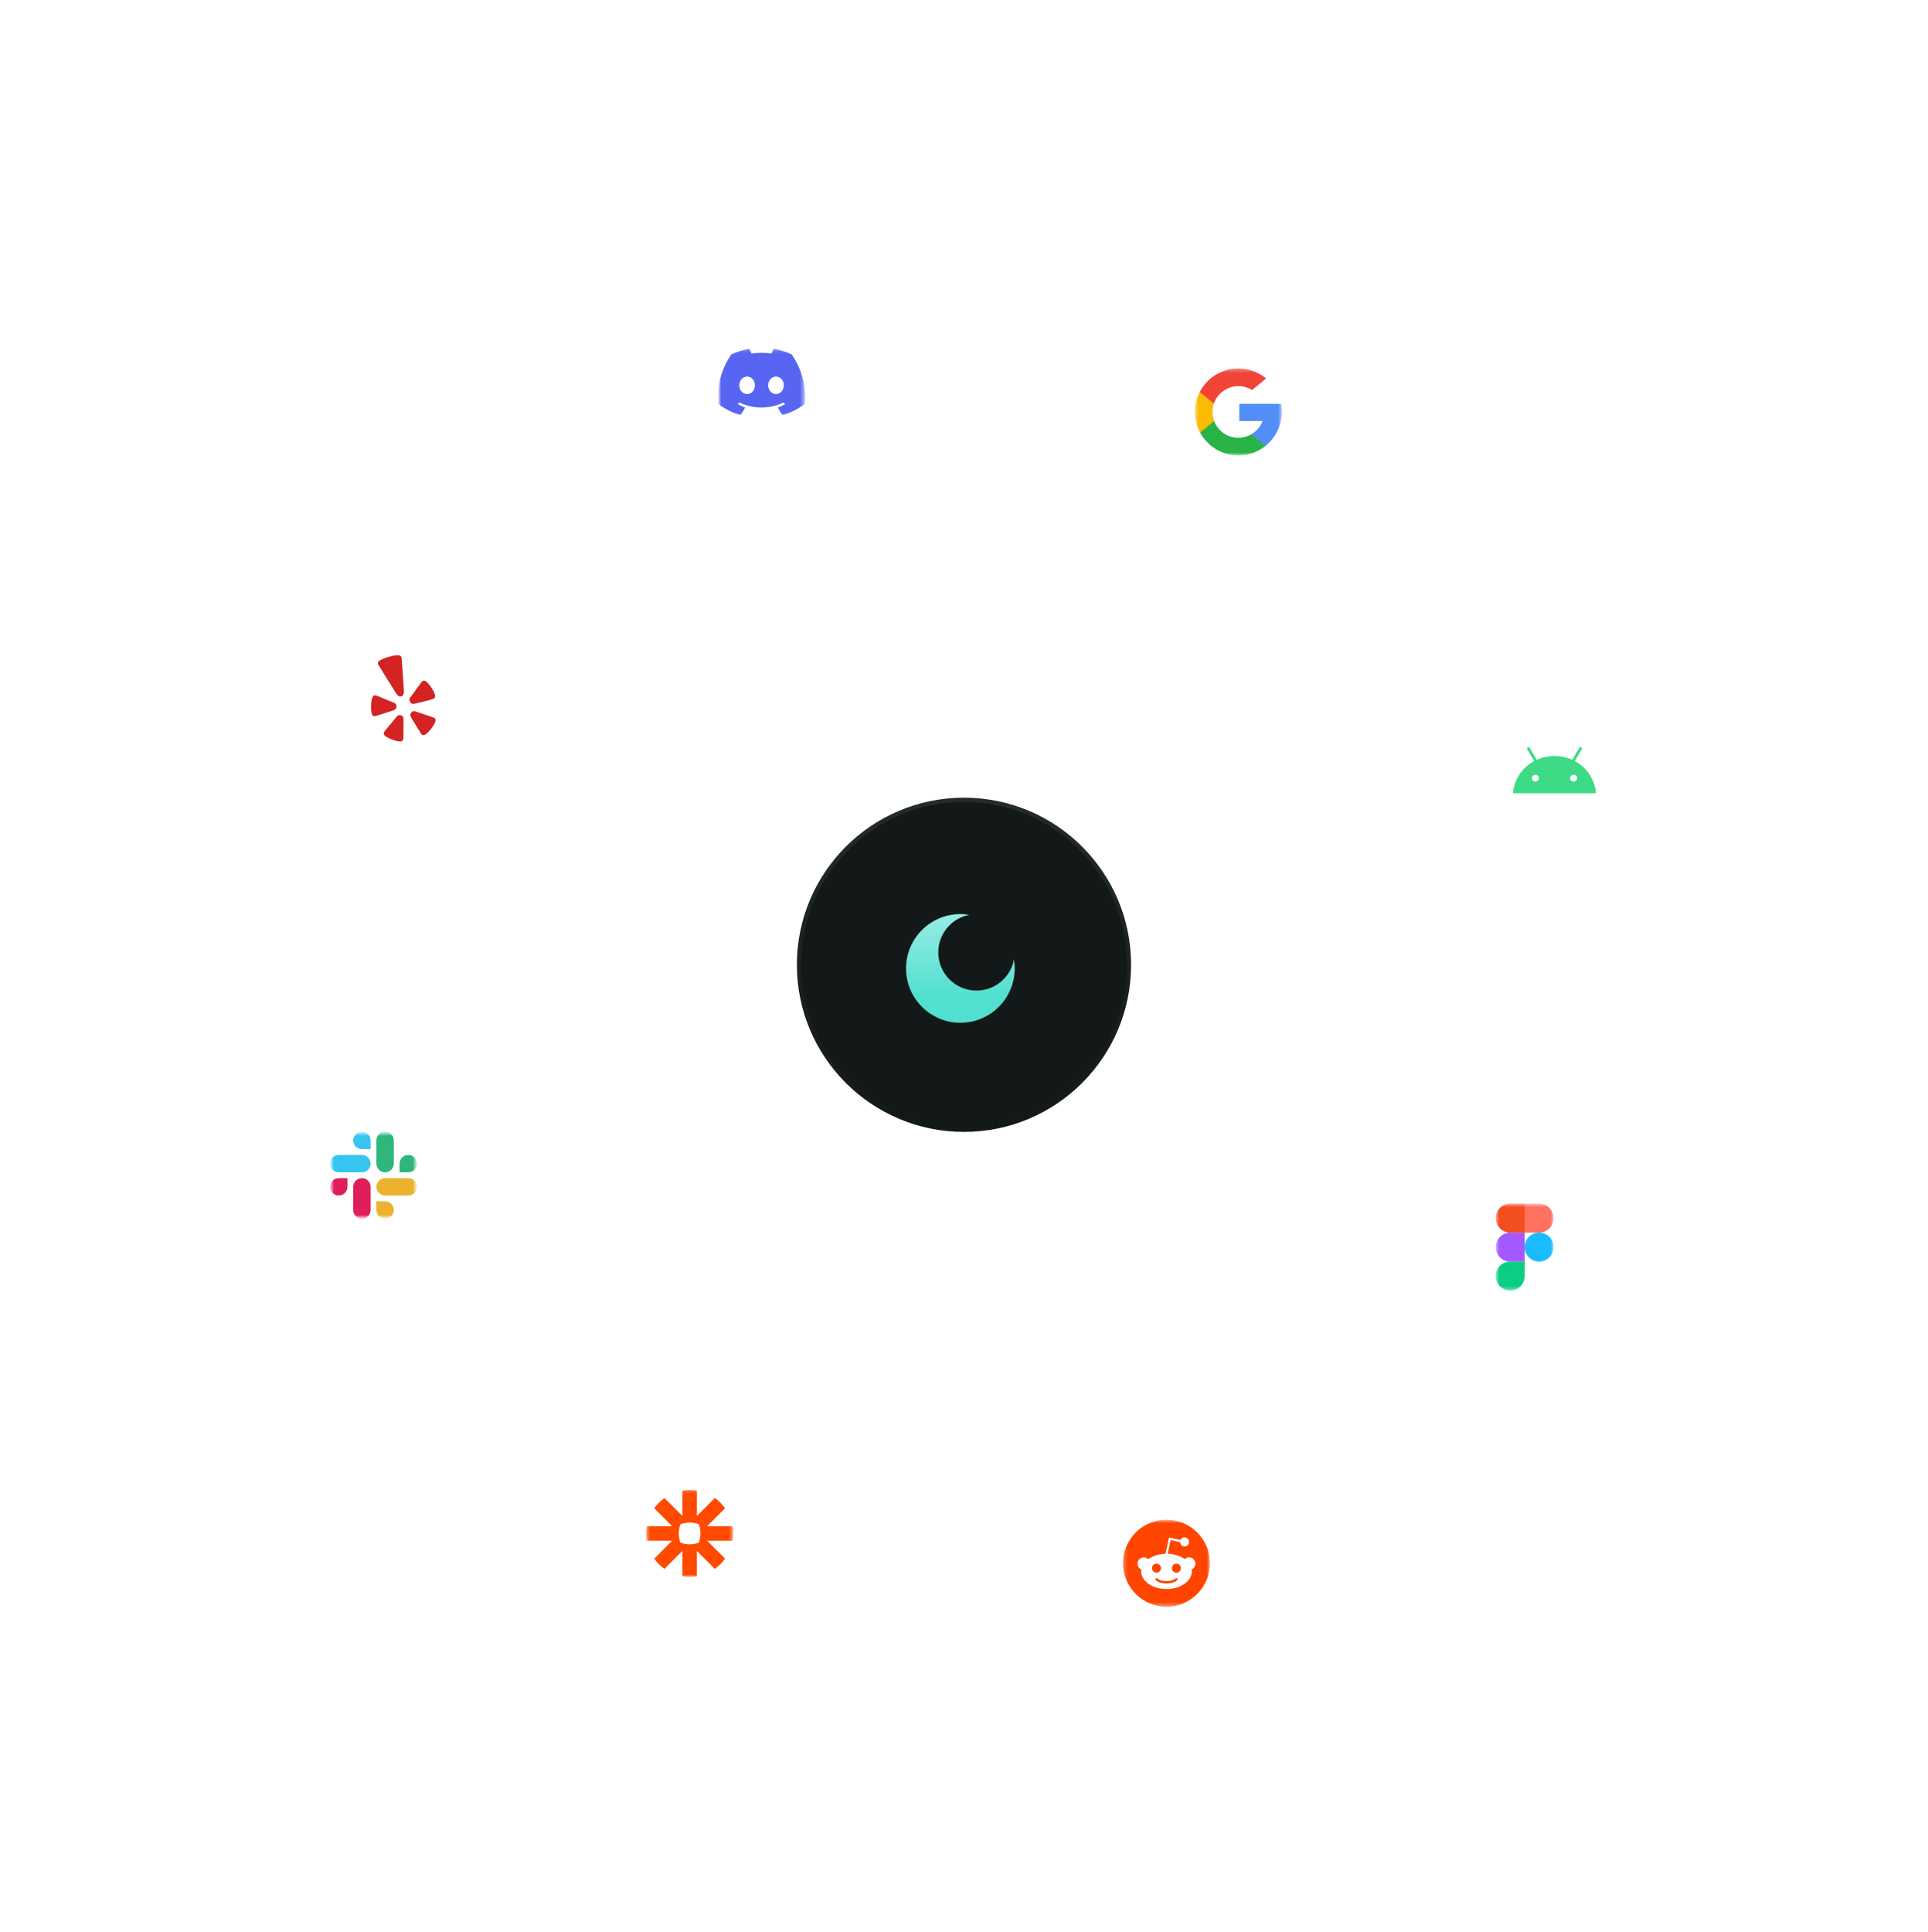 <svg width="488" height="489" viewBox="0 0 488 489" fill="none" xmlns="http://www.w3.org/2000/svg">
<g filter="url(#filter0_i_20001_1911)">
<g clip-path="url(#clip0_20001_1911)">
<path d="M0 244.19C0 109.433 109.243 0.19 244 0.19H405.697C451.152 0.19 488 37.038 488 82.493V244.19C488 378.947 378.757 488.19 244 488.19C109.243 488.19 0 378.947 0 244.19Z" fill="white" fill-opacity="0.01"/>
<g filter="url(#filter1_i_20001_1911)">
<rect x="87.4" y="131.94" width="63.994" height="64.003" rx="31.997" transform="rotate(26.071 87.4 131.94)" fill="white" fill-opacity="0.01"/>
<rect x="87.629" y="132.609" width="62.994" height="63.003" rx="31.497" transform="rotate(26.071 87.629 132.609)" stroke="white" stroke-opacity="0.08"/>
<g clip-path="url(#clip1_20001_1911)">
<g clip-path="url(#clip2_20001_1911)">
<path d="M101.644 164.427C101.572 164.16 101.353 163.966 101.062 163.869C100.141 163.626 96.55 164.645 95.895 165.347C95.677 165.566 95.604 165.859 95.677 166.1C95.774 166.318 100.213 173.402 100.213 173.402C100.868 174.469 101.402 174.324 101.572 174.251C101.742 174.203 102.275 174.033 102.227 172.773C102.129 171.293 101.693 164.742 101.644 164.427ZM99.728 177.721C100.092 177.624 100.334 177.284 100.359 176.872C100.383 176.435 100.164 176.047 99.801 175.901L98.783 175.489C95.315 174.034 95.169 173.985 94.999 173.985C94.732 173.961 94.487 174.106 94.32 174.373C93.979 174.931 93.835 176.726 93.956 177.915C94.004 178.303 94.077 178.643 94.174 178.837C94.32 179.104 94.538 179.274 94.805 179.274C94.976 179.274 95.072 179.249 98.298 178.206L99.728 177.721ZM101.547 179.055C101.159 178.885 100.723 178.982 100.48 179.298L99.777 180.147C97.351 183.058 97.253 183.179 97.181 183.349C97.141 183.449 97.124 183.557 97.132 183.665C97.139 183.83 97.209 183.986 97.326 184.101C97.885 184.78 100.577 185.799 101.451 185.654C101.587 185.636 101.716 185.582 101.823 185.496C101.93 185.41 102.011 185.296 102.057 185.166C102.106 184.996 102.129 184.875 102.129 181.455V179.904C102.178 179.54 101.936 179.201 101.547 179.055ZM109.99 179.738C109.844 179.64 109.747 179.592 106.521 178.524C106.521 178.524 105.114 178.039 105.09 178.039C104.749 177.894 104.362 178.015 104.095 178.355C103.828 178.695 103.78 179.131 103.998 179.47L104.556 180.417C106.473 183.57 106.618 183.789 106.74 183.91C106.958 184.08 107.225 184.104 107.516 183.983C108.341 183.641 110.112 181.363 110.233 180.465C110.281 180.171 110.208 179.904 109.99 179.735V179.738ZM104.798 176.147C105.31 176.05 109.48 175.055 109.82 174.813C110.038 174.667 110.161 174.4 110.135 174.085V174.061C110.038 173.139 108.461 170.763 107.685 170.373C107.418 170.252 107.127 170.252 106.909 170.398C106.763 170.495 106.666 170.64 104.701 173.357L103.803 174.591C103.561 174.882 103.561 175.295 103.803 175.659C104.046 176.047 104.289 176.24 104.798 176.144V176.147Z" fill="#D32323"/>
</g>
</g>
</g>
<g filter="url(#filter2_i_20001_1911)">
<rect x="371.24" y="270.82" width="64.003" height="63.999" rx="31.999" transform="rotate(26.071 371.24 270.82)" fill="white" fill-opacity="0.01"/>
<rect x="371.469" y="271.489" width="63.003" height="62.999" rx="31.499" transform="rotate(26.071 371.469 271.489)" stroke="white" stroke-opacity="0.08"/>
<g clip-path="url(#clip3_20001_1911)">
<g clip-path="url(#clip4_20001_1911)">
<mask id="mask0_20001_1911" style="mask-type:luminance" maskUnits="userSpaceOnUse" x="378" y="302" width="16" height="23">
<path d="M393.231 302.63H378.586V324.63H393.231V302.63Z" fill="white"/>
</mask>
<g mask="url(#mask0_20001_1911)">
<path d="M382.248 324.63C384.269 324.63 385.909 322.987 385.909 320.963V317.297H382.248C380.228 317.297 378.588 318.939 378.588 320.963C378.588 322.987 380.228 324.63 382.248 324.63Z" fill="#0ACF83"/>
<path d="M378.588 313.63C378.588 311.606 380.228 309.963 382.248 309.963H385.909V317.297H382.248C380.228 317.297 378.588 315.654 378.588 313.63Z" fill="#A259FF"/>
<path d="M378.588 306.297C378.588 304.273 380.228 302.63 382.248 302.63H385.909V309.963H382.248C380.228 309.963 378.588 308.321 378.588 306.297Z" fill="#F24E1E"/>
<path d="M385.909 302.63H389.569C391.589 302.63 393.229 304.273 393.229 306.297C393.229 308.321 391.589 309.963 389.569 309.963H385.909V302.63Z" fill="#FF7262"/>
<path d="M393.229 313.63C393.229 315.654 391.589 317.297 389.569 317.297C387.548 317.297 385.909 315.654 385.909 313.63C385.909 311.606 387.548 309.963 389.569 309.963C391.589 309.963 393.229 311.606 393.229 313.63Z" fill="#1ABCFE"/>
</g>
</g>
</g>
</g>
<g filter="url(#filter3_i_20001_1911)">
<rect x="298.76" y="59.46" width="63.999" height="63.994" rx="31.997" transform="rotate(26.071 298.76 59.46)" fill="white" fill-opacity="0.01"/>
<rect x="298.989" y="60.129" width="62.999" height="62.994" rx="31.497" transform="rotate(26.071 298.989 60.129)" stroke="white" stroke-opacity="0.08"/>
<g clip-path="url(#clip5_20001_1911)">
<g clip-path="url(#clip6_20001_1911)">
<mask id="mask1_20001_1911" style="mask-type:luminance" maskUnits="userSpaceOnUse" x="302" y="91" width="23" height="23">
<path d="M324.44 91.26H302.44V113.26H324.44V91.26Z" fill="white"/>
</mask>
<g mask="url(#mask1_20001_1911)">
<path d="M307.316 104.555L306.55 107.414L303.751 107.473C302.914 105.921 302.44 104.146 302.44 102.26C302.44 100.436 302.884 98.716 303.67 97.201L306.162 97.658L307.254 100.135C307.025 100.801 306.901 101.516 306.901 102.26C306.901 103.067 307.047 103.841 307.316 104.555Z" fill="#FBBB00"/>
<path d="M324.248 100.205C324.374 100.871 324.44 101.558 324.44 102.26C324.44 103.048 324.357 103.816 324.199 104.557C323.664 107.078 322.265 109.28 320.326 110.838L317.187 110.677L316.743 107.904C318.029 107.15 319.034 105.97 319.564 104.557H313.682V100.205H319.649H324.248Z" fill="#518EF8"/>
<path d="M320.326 110.838C318.441 112.353 316.047 113.26 313.44 113.26C309.251 113.26 305.609 110.919 303.751 107.473L307.316 104.555C308.245 107.034 310.636 108.799 313.44 108.799C314.645 108.799 315.774 108.473 316.743 107.905L320.326 110.838Z" fill="#28B446"/>
<path d="M320.461 93.792L316.898 96.71C315.895 96.083 314.71 95.721 313.44 95.721C310.573 95.721 308.136 97.567 307.254 100.135L303.671 97.201C305.501 93.671 309.189 91.26 313.44 91.26C316.109 91.26 318.556 92.211 320.461 93.792Z" fill="#F14336"/>
</g>
</g>
</g>
</g>
<g filter="url(#filter4_i_20001_1911)">
<rect x="159.88" y="343.3" width="64.003" height="64.003" rx="32.002" transform="rotate(26.071 159.88 343.3)" fill="white" fill-opacity="0.01"/>
<rect x="160.11" y="343.969" width="63.003" height="63.003" rx="31.502" transform="rotate(26.071 160.11 343.969)" stroke="white" stroke-opacity="0.08"/>
<g clip-path="url(#clip7_20001_1911)">
<g clip-path="url(#clip8_20001_1911)">
<mask id="mask2_20001_1911" style="mask-type:luminance" maskUnits="userSpaceOnUse" x="163" y="375" width="23" height="23">
<path d="M185.56 375.11H163.56V397.11H185.56V375.11Z" fill="white"/>
</mask>
<g mask="url(#mask2_20001_1911)">
<path d="M177.31 386.115C177.31 386.908 177.167 387.695 176.888 388.437C176.145 388.717 175.358 388.86 174.565 388.86H174.555C173.738 388.859 172.955 388.71 172.233 388.438C171.953 387.695 171.81 386.908 171.81 386.115V386.105C171.81 385.312 171.953 384.525 172.232 383.783C172.975 383.503 173.762 383.36 174.555 383.36H174.565C175.358 383.36 176.145 383.503 176.888 383.783C177.167 384.525 177.31 385.312 177.31 386.105L177.31 386.115ZM185.407 384.277H178.986L183.526 379.736C183.17 379.236 182.773 378.766 182.338 378.331C181.903 377.897 181.434 377.5 180.933 377.144L176.393 381.684V375.263C175.789 375.162 175.178 375.11 174.566 375.11H174.554C173.931 375.11 173.321 375.163 172.727 375.263V381.684L168.186 377.144C167.686 377.5 167.216 377.897 166.782 378.332L166.78 378.334C166.346 378.767 165.949 379.237 165.593 379.736L170.134 384.277H163.713C163.713 384.277 163.56 385.483 163.56 386.106V386.114C163.56 386.737 163.613 387.348 163.713 387.943H170.134L165.593 392.484C166.308 393.486 167.184 394.362 168.186 395.077L172.727 390.536V396.957C173.33 397.058 173.94 397.109 174.552 397.11H174.568C175.179 397.109 175.79 397.058 176.393 396.957V390.536L180.934 395.077C181.434 394.72 181.904 394.323 182.338 393.889L182.339 393.888C182.773 393.454 183.17 392.984 183.526 392.484L178.986 387.943H185.407C185.507 387.35 185.559 386.74 185.56 386.118V386.102C185.559 385.48 185.507 384.871 185.407 384.277Z" fill="#FF4A00"/>
</g>
</g>
</g>
</g>
<g filter="url(#filter5_i_20001_1911)">
<rect x="79.86" y="252.63" width="64.003" height="63.999" rx="31.999" transform="rotate(26.071 79.86 252.63)" fill="white" fill-opacity="0.01"/>
<rect x="80.09" y="253.299" width="63.003" height="62.999" rx="31.499" transform="rotate(26.071 80.09 253.299)" stroke="white" stroke-opacity="0.08"/>
<g clip-path="url(#clip9_20001_1911)">
<g clip-path="url(#clip10_20001_1911)">
<mask id="mask3_20001_1911" style="mask-type:luminance" maskUnits="userSpaceOnUse" x="83" y="284" width="23" height="23">
<path d="M105.54 284.44H83.54V306.44H105.54V284.44Z" fill="white"/>
</mask>
<g mask="url(#mask3_20001_1911)">
<mask id="mask4_20001_1911" style="mask-type:luminance" maskUnits="userSpaceOnUse" x="83" y="284" width="23" height="23">
<path d="M105.54 284.44H83.54V306.44H105.54V284.44Z" fill="white"/>
</mask>
<g mask="url(#mask4_20001_1911)">
<path fill-rule="evenodd" clip-rule="evenodd" d="M91.606 284.44C90.39 284.441 89.405 285.426 89.406 286.64C89.405 287.853 90.391 288.838 91.607 288.839H93.807V286.64C93.808 285.427 92.823 284.442 91.606 284.44ZM91.606 290.307H85.74C84.524 290.308 83.539 291.293 83.54 292.506C83.538 293.72 84.523 294.705 85.739 294.707H91.606C92.822 294.706 93.807 293.721 93.806 292.507C93.807 291.293 92.822 290.308 91.606 290.307Z" fill="#36C5F0"/>
<path fill-rule="evenodd" clip-rule="evenodd" d="M105.54 292.506C105.541 291.293 104.556 290.308 103.34 290.307C102.124 290.308 101.138 291.293 101.139 292.506V294.707H103.34C104.556 294.706 105.541 293.721 105.54 292.506ZM99.673 292.506V286.64C99.674 285.427 98.69 284.442 97.474 284.44C96.258 284.441 95.272 285.426 95.273 286.64V292.506C95.272 293.72 96.257 294.705 97.473 294.707C98.689 294.706 99.674 293.721 99.673 292.506Z" fill="#2EB67D"/>
<path fill-rule="evenodd" clip-rule="evenodd" d="M97.472 306.44C98.689 306.439 99.674 305.454 99.673 304.24C99.674 303.027 98.689 302.042 97.472 302.041H95.272V304.24C95.271 305.453 96.256 306.438 97.472 306.44ZM97.472 300.572H103.339C104.555 300.572 105.54 299.587 105.54 298.373C105.541 297.159 104.556 296.174 103.34 296.172H97.473C96.257 296.173 95.272 297.158 95.273 298.372C95.272 299.587 96.256 300.572 97.472 300.572Z" fill="#ECB22E"/>
<path fill-rule="evenodd" clip-rule="evenodd" d="M83.54 298.373C83.539 299.587 84.524 300.571 85.74 300.572C86.957 300.571 87.942 299.587 87.941 298.373V296.173H85.74C84.524 296.174 83.539 297.159 83.54 298.373ZM89.407 298.373V304.24C89.405 305.453 90.39 306.438 91.606 306.44C92.822 306.439 93.808 305.454 93.807 304.24V298.375C93.808 297.161 92.823 296.176 91.607 296.174C90.39 296.174 89.406 297.159 89.407 298.373Z" fill="#E01E5A"/>
</g>
</g>
</g>
</g>
</g>
<g filter="url(#filter6_i_20001_1911)">
<rect x="378.78" y="150.13" width="63.99" height="63.994" rx="31.995" transform="rotate(26.071 378.78 150.13)" fill="white" fill-opacity="0.01"/>
<rect x="379.009" y="150.799" width="62.99" height="62.994" rx="31.495" transform="rotate(26.071 379.009 150.799)" stroke="white" stroke-opacity="0.08"/>
<g clip-path="url(#clip11_20001_1911)">
<g clip-path="url(#clip12_20001_1911)">
<path d="M398.293 195.813C397.81 195.813 397.418 195.426 397.418 194.95C397.418 194.475 397.81 194.088 398.293 194.088C398.775 194.088 399.167 194.475 399.167 194.95C399.167 195.426 398.775 195.813 398.293 195.813ZM388.627 195.813C388.145 195.813 387.753 195.426 387.753 194.95C387.753 194.475 388.145 194.088 388.627 194.088C389.109 194.088 389.502 194.475 389.502 194.95C389.502 195.426 389.11 195.813 388.627 195.813ZM398.606 190.619L400.354 187.634C400.402 187.552 400.415 187.454 400.39 187.362C400.365 187.271 400.304 187.192 400.221 187.145C400.137 187.097 400.038 187.084 399.945 187.109C399.852 187.134 399.772 187.194 399.724 187.276L397.955 190.298C396.601 189.689 395.082 189.35 393.46 189.35C391.838 189.35 390.319 189.689 388.965 190.298L387.196 187.276C387.147 187.194 387.068 187.134 386.975 187.109C386.882 187.084 386.783 187.097 386.699 187.145C386.616 187.192 386.555 187.27 386.53 187.362C386.505 187.454 386.518 187.552 386.566 187.634L388.314 190.619C385.313 192.228 383.26 195.224 382.96 198.763H403.96C403.659 195.224 401.607 192.228 398.606 190.619Z" fill="#3DDB85"/>
</g>
</g>
</g>
<g filter="url(#filter7_i_20001_1911)">
<rect x="178.07" y="51.92" width="63.994" height="64.003" rx="31.997" transform="rotate(26.071 178.07 51.92)" fill="white" fill-opacity="0.01"/>
<rect x="178.299" y="52.589" width="62.994" height="63.003" rx="31.497" transform="rotate(26.071 178.299 52.589)" stroke="white" stroke-opacity="0.08"/>
<g clip-path="url(#clip13_20001_1911)">
<g clip-path="url(#clip14_20001_1911)">
<mask id="mask5_20001_1911" style="mask-type:luminance" maskUnits="userSpaceOnUse" x="181" y="83" width="23" height="23">
<path d="M203.75 83.73H181.75V105.73H203.75V83.73Z" fill="white"/>
</mask>
<g mask="url(#mask5_20001_1911)">
<mask id="mask6_20001_1911" style="mask-type:luminance" maskUnits="userSpaceOnUse" x="181" y="86" width="23" height="18">
<path d="M203.75 86.174H181.75V103.217H203.75V86.174Z" fill="white"/>
</mask>
<g mask="url(#mask6_20001_1911)">
<path d="M200.374 87.692C198.972 87.049 197.468 86.575 195.896 86.303C195.867 86.298 195.839 86.311 195.824 86.337C195.63 86.681 195.416 87.13 195.266 87.483C193.575 87.229 191.893 87.229 190.237 87.483C190.087 87.122 189.865 86.681 189.67 86.337C189.656 86.312 189.627 86.299 189.598 86.303C188.027 86.574 186.524 87.048 185.121 87.692C185.108 87.697 185.098 87.706 185.091 87.717C182.239 91.978 181.458 96.135 181.841 100.239C181.843 100.26 181.854 100.279 181.87 100.291C183.751 101.673 185.574 102.512 187.363 103.068C187.392 103.077 187.422 103.066 187.44 103.043C187.863 102.465 188.241 101.855 188.564 101.215C188.583 101.177 188.565 101.132 188.526 101.118C187.928 100.891 187.358 100.614 186.81 100.3C186.766 100.274 186.763 100.212 186.803 100.183C186.918 100.096 187.033 100.006 187.144 99.915C187.164 99.899 187.191 99.895 187.215 99.906C190.815 101.55 194.713 101.55 198.271 99.906C198.294 99.894 198.322 99.898 198.343 99.915C198.453 100.005 198.568 100.096 198.685 100.183C198.725 100.212 198.722 100.274 198.679 100.3C198.131 100.62 197.561 100.891 196.962 101.117C196.923 101.132 196.905 101.177 196.924 101.215C197.255 101.854 197.632 102.464 198.047 103.042C198.065 103.066 198.096 103.077 198.124 103.068C199.922 102.512 201.745 101.673 203.627 100.291C203.643 100.279 203.653 100.26 203.655 100.24C204.114 95.495 202.887 91.373 200.402 87.718C200.396 87.706 200.386 87.697 200.374 87.692ZM189.102 97.74C188.018 97.74 187.125 96.745 187.125 95.523C187.125 94.3 188 93.305 189.102 93.305C190.212 93.305 191.096 94.309 191.079 95.523C191.079 96.745 190.203 97.74 189.102 97.74ZM196.412 97.74C195.328 97.74 194.435 96.745 194.435 95.523C194.435 94.3 195.311 93.305 196.412 93.305C197.522 93.305 198.406 94.309 198.389 95.523C198.389 96.745 197.522 97.74 196.412 97.74Z" fill="#5865F2"/>
</g>
</g>
</g>
</g>
</g>
<g filter="url(#filter8_i_20001_1911)">
<rect x="280.57" y="350.84" width="63.999" height="63.99" rx="31.995" transform="rotate(26.071 280.57 350.84)" fill="white" fill-opacity="0.01"/>
<rect x="280.799" y="351.509" width="62.999" height="62.99" rx="31.495" transform="rotate(26.071 280.799 351.509)" stroke="white" stroke-opacity="0.08"/>
<g clip-path="url(#clip15_20001_1911)">
<g clip-path="url(#clip16_20001_1911)">
<mask id="mask7_20001_1911" style="mask-type:luminance" maskUnits="userSpaceOnUse" x="284" y="382" width="23" height="23">
<path d="M306.25 382.64H284.25V404.64H306.25V382.64Z" fill="white"/>
</mask>
<g mask="url(#mask7_20001_1911)">
<path d="M295.25 404.64C301.325 404.64 306.25 399.715 306.25 393.64C306.25 387.565 301.325 382.64 295.25 382.64C289.175 382.64 284.25 387.565 284.25 393.64C284.25 399.715 289.175 404.64 295.25 404.64Z" fill="#FF4500"/>
<path d="M302.568 393.745C302.568 392.853 301.847 392.145 300.968 392.145C300.535 392.145 300.142 392.315 299.853 392.591C298.752 391.804 297.243 391.293 295.565 391.227L296.299 387.791L298.686 388.303C298.712 388.906 299.21 389.391 299.827 389.391C300.456 389.391 300.968 388.88 300.968 388.25C300.968 387.621 300.456 387.109 299.827 387.109C299.381 387.109 298.988 387.372 298.804 387.752L296.142 387.188C296.063 387.175 295.985 387.188 295.932 387.227C295.867 387.267 295.827 387.332 295.814 387.411L295.001 391.24C293.296 391.293 291.762 391.804 290.647 392.604C290.359 392.329 289.965 392.158 289.533 392.158C288.641 392.158 287.933 392.879 287.933 393.758C287.933 394.414 288.326 394.964 288.877 395.214C288.851 395.371 288.838 395.528 288.838 395.699C288.838 398.164 291.709 400.171 295.25 400.171C298.791 400.171 301.663 398.177 301.663 395.699C301.663 395.542 301.65 395.371 301.624 395.214C302.174 394.964 302.568 394.4 302.568 393.745ZM291.578 394.886C291.578 394.256 292.09 393.745 292.719 393.745C293.349 393.745 293.86 394.256 293.86 394.886C293.86 395.515 293.349 396.027 292.719 396.027C292.09 396.04 291.578 395.515 291.578 394.886ZM297.965 397.915C297.178 398.702 295.683 398.755 295.25 398.755C294.804 398.755 293.309 398.689 292.535 397.915C292.418 397.797 292.418 397.613 292.535 397.495C292.654 397.378 292.837 397.378 292.955 397.495C293.454 397.994 294.503 398.164 295.25 398.164C295.998 398.164 297.06 397.994 297.545 397.495C297.663 397.378 297.847 397.378 297.965 397.495C298.07 397.613 298.07 397.797 297.965 397.915ZM297.755 396.04C297.125 396.04 296.614 395.528 296.614 394.899C296.614 394.269 297.125 393.758 297.755 393.758C298.385 393.758 298.896 394.269 298.896 394.899C298.896 395.515 298.385 396.04 297.755 396.04Z" fill="white"/>
</g>
</g>
</g>
</g>
<g clip-path="url(#clip17_20001_1911)">
<g clip-path="url(#clip18_20001_1911)">
<path d="M337.011 244.19C337.011 268.858 327.211 292.516 309.768 309.958C292.326 327.401 268.668 337.201 244 337.201C219.332 337.201 195.675 327.401 178.232 309.958C160.789 292.516 150.99 268.858 150.99 244.19H206.796C206.796 254.057 210.716 263.52 217.693 270.497C224.67 277.475 234.133 281.394 244 281.394C253.867 281.394 263.33 277.475 270.307 270.497C277.285 263.52 281.204 254.057 281.204 244.19H337.011Z" fill="url(#paint0_linear_20001_1911)" fill-opacity="0.08"/>
<path d="M337.505 244.19C337.505 192.548 295.641 150.685 244 150.685C192.358 150.685 150.495 192.548 150.495 244.19C150.495 295.832 192.358 337.695 244 337.695C295.641 337.695 337.505 295.832 337.505 244.19Z" stroke="white" stroke-opacity="0.08" stroke-width="0.989"/>
</g>
</g>
<g opacity="0.667">
<g clip-path="url(#clip19_20001_1911)">
<g clip-path="url(#clip20_20001_1911)">
<path d="M308.618 244.018C308.618 208.235 279.61 179.227 243.827 179.227C208.044 179.227 179.037 208.235 179.037 244.018C179.037 279.8 208.044 308.808 243.827 308.808C279.61 308.808 308.618 279.8 308.618 244.018Z" stroke="white" stroke-opacity="0.08" stroke-width="1.004"/>
</g>
</g>
</g>
<g clip-path="url(#clip21_20001_1911)">
<g clip-path="url(#clip22_20001_1911)">
<path d="M286.29 244.185C286.29 220.826 267.354 201.89 243.995 201.89C220.636 201.89 201.7 220.826 201.7 244.185C201.7 267.544 220.636 286.48 243.995 286.48C267.354 286.48 286.29 267.544 286.29 244.185Z" fill="#131818"/>
<path d="M285.761 244.185C285.761 221.118 267.062 202.419 243.995 202.419C220.928 202.419 202.229 221.118 202.229 244.185C202.229 267.252 220.928 285.951 243.995 285.951C267.062 285.951 285.761 267.252 285.761 244.185Z" stroke="url(#paint1_linear_20001_1911)" stroke-opacity="0.08" stroke-width="1.057"/>
</g>
</g>
<g clip-path="url(#clip23_20001_1911)">
<g clip-path="url(#clip24_20001_1911)">
<path d="M243.083 258.857C250.677 258.857 256.833 252.701 256.833 245.107C256.833 244.352 256.773 243.611 256.656 242.89C255.79 247.345 251.866 250.709 247.158 250.709C241.814 250.709 237.482 246.377 237.482 241.033C237.482 236.324 240.845 232.401 245.301 231.535C244.579 231.418 243.838 231.357 243.083 231.357C235.49 231.357 229.333 237.513 229.333 245.107C229.333 252.701 235.49 258.857 243.083 258.857Z" fill="#51E0CF"/>
<path d="M243.083 258.857C250.677 258.857 256.833 252.701 256.833 245.107C256.833 244.352 256.773 243.611 256.656 242.89C255.79 247.345 251.866 250.709 247.158 250.709C241.814 250.709 237.482 246.377 237.482 241.033C237.482 236.324 240.845 232.401 245.301 231.535C244.579 231.418 243.838 231.357 243.083 231.357C235.49 231.357 229.333 237.513 229.333 245.107C229.333 252.701 235.49 258.857 243.083 258.857Z" fill="url(#paint2_linear_20001_1911)" fill-opacity="0.4"/>
</g>
</g>
</g>
<path d="M244 0.69H405.697C450.876 0.69 487.5 37.315 487.5 82.494V244.19C487.5 378.671 378.481 487.69 244 487.69C109.519 487.69 0.5 378.671 0.5 244.19C0.5 109.709 109.519 0.69 244 0.69Z" stroke="white" stroke-opacity="0.1"/>
</g>
<defs>
<filter id="filter0_i_20001_1911" x="-48" y="-47.81" width="584" height="584" filterUnits="userSpaceOnUse" color-interpolation-filters="sRGB">
<feFlood flood-opacity="0" result="BackgroundImageFix"/>
<feBlend mode="normal" in="SourceGraphic" in2="BackgroundImageFix" result="shape"/>
<feColorMatrix in="SourceAlpha" type="matrix" values="0 0 0 0 0 0 0 0 0 0 0 0 0 0 0 0 0 0 127 0" result="hardAlpha"/>
<feMorphology radius="13" operator="erode" in="SourceAlpha" result="effect1_innerShadow_20001_1911"/>
<feOffset/>
<feGaussianBlur stdDeviation="20"/>
<feComposite in2="hardAlpha" operator="arithmetic" k2="-1" k3="1"/>
<feColorMatrix type="matrix" values="0 0 0 0 1 0 0 0 0 1 0 0 0 0 1 0 0 0 0.06 0"/>
<feBlend mode="normal" in2="shape" result="effect1_innerShadow_20001_1911"/>
</filter>
<filter id="filter1_i_20001_1911" x="47.272" y="119.94" width="109.611" height="109.615" filterUnits="userSpaceOnUse" color-interpolation-filters="sRGB">
<feFlood flood-opacity="0" result="BackgroundImageFix"/>
<feBlend mode="normal" in="SourceGraphic" in2="BackgroundImageFix" result="shape"/>
<feColorMatrix in="SourceAlpha" type="matrix" values="0 0 0 0 0 0 0 0 0 0 0 0 0 0 0 0 0 0 127 0" result="hardAlpha"/>
<feMorphology radius="1" operator="erode" in="SourceAlpha" result="effect1_innerShadow_20001_1911"/>
<feOffset dy="2"/>
<feGaussianBlur stdDeviation="6"/>
<feComposite in2="hardAlpha" operator="arithmetic" k2="-1" k3="1"/>
<feColorMatrix type="matrix" values="0 0 0 0 1 0 0 0 0 1 0 0 0 0 1 0 0 0 0.08 0"/>
<feBlend mode="normal" in2="shape" result="effect1_innerShadow_20001_1911"/>
</filter>
<filter id="filter2_i_20001_1911" x="331.113" y="258.82" width="109.617" height="109.615" filterUnits="userSpaceOnUse" color-interpolation-filters="sRGB">
<feFlood flood-opacity="0" result="BackgroundImageFix"/>
<feBlend mode="normal" in="SourceGraphic" in2="BackgroundImageFix" result="shape"/>
<feColorMatrix in="SourceAlpha" type="matrix" values="0 0 0 0 0 0 0 0 0 0 0 0 0 0 0 0 0 0 127 0" result="hardAlpha"/>
<feMorphology radius="1" operator="erode" in="SourceAlpha" result="effect1_innerShadow_20001_1911"/>
<feOffset dy="2"/>
<feGaussianBlur stdDeviation="6"/>
<feComposite in2="hardAlpha" operator="arithmetic" k2="-1" k3="1"/>
<feColorMatrix type="matrix" values="0 0 0 0 1 0 0 0 0 1 0 0 0 0 1 0 0 0 0.08 0"/>
<feBlend mode="normal" in2="shape" result="effect1_innerShadow_20001_1911"/>
</filter>
<filter id="filter3_i_20001_1911" x="258.635" y="47.46" width="109.611" height="109.609" filterUnits="userSpaceOnUse" color-interpolation-filters="sRGB">
<feFlood flood-opacity="0" result="BackgroundImageFix"/>
<feBlend mode="normal" in="SourceGraphic" in2="BackgroundImageFix" result="shape"/>
<feColorMatrix in="SourceAlpha" type="matrix" values="0 0 0 0 0 0 0 0 0 0 0 0 0 0 0 0 0 0 127 0" result="hardAlpha"/>
<feMorphology radius="1" operator="erode" in="SourceAlpha" result="effect1_innerShadow_20001_1911"/>
<feOffset dy="2"/>
<feGaussianBlur stdDeviation="6"/>
<feComposite in2="hardAlpha" operator="arithmetic" k2="-1" k3="1"/>
<feColorMatrix type="matrix" values="0 0 0 0 1 0 0 0 0 1 0 0 0 0 1 0 0 0 0.08 0"/>
<feBlend mode="normal" in2="shape" result="effect1_innerShadow_20001_1911"/>
</filter>
<filter id="filter4_i_20001_1911" x="119.751" y="331.3" width="109.619" height="109.619" filterUnits="userSpaceOnUse" color-interpolation-filters="sRGB">
<feFlood flood-opacity="0" result="BackgroundImageFix"/>
<feBlend mode="normal" in="SourceGraphic" in2="BackgroundImageFix" result="shape"/>
<feColorMatrix in="SourceAlpha" type="matrix" values="0 0 0 0 0 0 0 0 0 0 0 0 0 0 0 0 0 0 127 0" result="hardAlpha"/>
<feMorphology radius="1" operator="erode" in="SourceAlpha" result="effect1_innerShadow_20001_1911"/>
<feOffset dy="2"/>
<feGaussianBlur stdDeviation="6"/>
<feComposite in2="hardAlpha" operator="arithmetic" k2="-1" k3="1"/>
<feColorMatrix type="matrix" values="0 0 0 0 1 0 0 0 0 1 0 0 0 0 1 0 0 0 0.08 0"/>
<feBlend mode="normal" in2="shape" result="effect1_innerShadow_20001_1911"/>
</filter>
<filter id="filter5_i_20001_1911" x="39.733" y="240.63" width="109.617" height="109.615" filterUnits="userSpaceOnUse" color-interpolation-filters="sRGB">
<feFlood flood-opacity="0" result="BackgroundImageFix"/>
<feBlend mode="normal" in="SourceGraphic" in2="BackgroundImageFix" result="shape"/>
<feColorMatrix in="SourceAlpha" type="matrix" values="0 0 0 0 0 0 0 0 0 0 0 0 0 0 0 0 0 0 127 0" result="hardAlpha"/>
<feMorphology radius="1" operator="erode" in="SourceAlpha" result="effect1_innerShadow_20001_1911"/>
<feOffset dy="2"/>
<feGaussianBlur stdDeviation="6"/>
<feComposite in2="hardAlpha" operator="arithmetic" k2="-1" k3="1"/>
<feColorMatrix type="matrix" values="0 0 0 0 1 0 0 0 0 1 0 0 0 0 1 0 0 0 0.08 0"/>
<feBlend mode="normal" in2="shape" result="effect1_innerShadow_20001_1911"/>
</filter>
<filter id="filter6_i_20001_1911" x="338.656" y="138.13" width="109.603" height="109.605" filterUnits="userSpaceOnUse" color-interpolation-filters="sRGB">
<feFlood flood-opacity="0" result="BackgroundImageFix"/>
<feBlend mode="normal" in="SourceGraphic" in2="BackgroundImageFix" result="shape"/>
<feColorMatrix in="SourceAlpha" type="matrix" values="0 0 0 0 0 0 0 0 0 0 0 0 0 0 0 0 0 0 127 0" result="hardAlpha"/>
<feMorphology radius="1" operator="erode" in="SourceAlpha" result="effect1_innerShadow_20001_1911"/>
<feOffset dy="2"/>
<feGaussianBlur stdDeviation="6"/>
<feComposite in2="hardAlpha" operator="arithmetic" k2="-1" k3="1"/>
<feColorMatrix type="matrix" values="0 0 0 0 1 0 0 0 0 1 0 0 0 0 1 0 0 0 0.08 0"/>
<feBlend mode="normal" in2="shape" result="effect1_innerShadow_20001_1911"/>
</filter>
<filter id="filter7_i_20001_1911" x="137.941" y="39.92" width="109.611" height="109.615" filterUnits="userSpaceOnUse" color-interpolation-filters="sRGB">
<feFlood flood-opacity="0" result="BackgroundImageFix"/>
<feBlend mode="normal" in="SourceGraphic" in2="BackgroundImageFix" result="shape"/>
<feColorMatrix in="SourceAlpha" type="matrix" values="0 0 0 0 0 0 0 0 0 0 0 0 0 0 0 0 0 0 127 0" result="hardAlpha"/>
<feMorphology radius="1" operator="erode" in="SourceAlpha" result="effect1_innerShadow_20001_1911"/>
<feOffset dy="2"/>
<feGaussianBlur stdDeviation="6"/>
<feComposite in2="hardAlpha" operator="arithmetic" k2="-1" k3="1"/>
<feColorMatrix type="matrix" values="0 0 0 0 1 0 0 0 0 1 0 0 0 0 1 0 0 0 0.08 0"/>
<feBlend mode="normal" in2="shape" result="effect1_innerShadow_20001_1911"/>
</filter>
<filter id="filter8_i_20001_1911" x="240.447" y="338.84" width="109.61" height="109.605" filterUnits="userSpaceOnUse" color-interpolation-filters="sRGB">
<feFlood flood-opacity="0" result="BackgroundImageFix"/>
<feBlend mode="normal" in="SourceGraphic" in2="BackgroundImageFix" result="shape"/>
<feColorMatrix in="SourceAlpha" type="matrix" values="0 0 0 0 0 0 0 0 0 0 0 0 0 0 0 0 0 0 127 0" result="hardAlpha"/>
<feMorphology radius="1" operator="erode" in="SourceAlpha" result="effect1_innerShadow_20001_1911"/>
<feOffset dy="2"/>
<feGaussianBlur stdDeviation="6"/>
<feComposite in2="hardAlpha" operator="arithmetic" k2="-1" k3="1"/>
<feColorMatrix type="matrix" values="0 0 0 0 1 0 0 0 0 1 0 0 0 0 1 0 0 0 0.08 0"/>
<feBlend mode="normal" in2="shape" result="effect1_innerShadow_20001_1911"/>
</filter>
<linearGradient id="paint0_linear_20001_1911" x1="244" y1="244.19" x2="244" y2="337.201" gradientUnits="userSpaceOnUse">
<stop stop-color="white" stop-opacity="0"/>
<stop offset="1" stop-color="white"/>
</linearGradient>
<linearGradient id="paint1_linear_20001_1911" x1="243.995" y1="201.89" x2="243.995" y2="286.48" gradientUnits="userSpaceOnUse">
<stop stop-color="white"/>
<stop offset="1" stop-color="white" stop-opacity="0"/>
</linearGradient>
<linearGradient id="paint2_linear_20001_1911" x1="243.083" y1="231.357" x2="243.083" y2="252.342" gradientUnits="userSpaceOnUse">
<stop stop-color="white"/>
<stop offset="1" stop-color="white" stop-opacity="0"/>
</linearGradient>
<clipPath id="clip0_20001_1911">
<path d="M0 244.19C0 109.433 109.243 0.19 244 0.19H405.697C451.152 0.19 488 37.038 488 82.493V244.19C488 378.947 378.757 488.19 244 488.19C109.243 488.19 0 378.947 0 244.19Z" fill="white"/>
</clipPath>
<clipPath id="clip1_20001_1911">
<rect width="28" height="28" fill="white" transform="translate(88.08 160.75)"/>
</clipPath>
<clipPath id="clip2_20001_1911">
<rect width="28" height="28" fill="white" transform="translate(88.08 160.75)"/>
</clipPath>
<clipPath id="clip3_20001_1911">
<rect width="28" height="28" fill="white" transform="translate(371.92 299.63)"/>
</clipPath>
<clipPath id="clip4_20001_1911">
<rect width="28" height="28" fill="white" transform="translate(371.92 299.63)"/>
</clipPath>
<clipPath id="clip5_20001_1911">
<rect width="28" height="28" fill="white" transform="translate(299.44 88.26)"/>
</clipPath>
<clipPath id="clip6_20001_1911">
<rect width="28" height="28" fill="white" transform="translate(299.44 88.26)"/>
</clipPath>
<clipPath id="clip7_20001_1911">
<rect width="28" height="28" fill="white" transform="translate(160.56 372.11)"/>
</clipPath>
<clipPath id="clip8_20001_1911">
<rect width="28" height="28" fill="white" transform="translate(160.56 372.11)"/>
</clipPath>
<clipPath id="clip9_20001_1911">
<rect width="28" height="28" fill="white" transform="translate(80.54 281.44)"/>
</clipPath>
<clipPath id="clip10_20001_1911">
<rect width="28" height="28" fill="white" transform="translate(80.54 281.44)"/>
</clipPath>
<clipPath id="clip11_20001_1911">
<rect width="28" height="28" fill="white" transform="translate(379.46 178.93)"/>
</clipPath>
<clipPath id="clip12_20001_1911">
<rect width="28" height="28" fill="white" transform="translate(379.46 178.93)"/>
</clipPath>
<clipPath id="clip13_20001_1911">
<rect width="28" height="28" fill="white" transform="translate(178.75 80.73)"/>
</clipPath>
<clipPath id="clip14_20001_1911">
<rect width="28" height="28" fill="white" transform="translate(178.75 80.73)"/>
</clipPath>
<clipPath id="clip15_20001_1911">
<rect width="28" height="28" fill="white" transform="translate(281.25 379.64)"/>
</clipPath>
<clipPath id="clip16_20001_1911">
<rect width="28" height="28" fill="white" transform="translate(281.25 379.64)"/>
</clipPath>
<clipPath id="clip17_20001_1911">
<rect width="188" height="188" fill="white" transform="translate(150 150.19)"/>
</clipPath>
<clipPath id="clip18_20001_1911">
<rect width="188" height="188" fill="white" transform="translate(150 150.19)"/>
</clipPath>
<clipPath id="clip19_20001_1911">
<rect width="131.59" height="131.59" fill="white" transform="translate(178.2 178.39)"/>
</clipPath>
<clipPath id="clip20_20001_1911">
<rect width="131.59" height="131.59" fill="white" transform="translate(178.2 178.39)"/>
</clipPath>
<clipPath id="clip21_20001_1911">
<rect width="84.59" height="84.59" fill="white" transform="translate(201.7 201.89)"/>
</clipPath>
<clipPath id="clip22_20001_1911">
<rect width="84.59" height="84.59" fill="white" transform="translate(201.7 201.89)"/>
</clipPath>
<clipPath id="clip23_20001_1911">
<rect width="44" height="44" fill="white" transform="translate(222 222.19)"/>
</clipPath>
<clipPath id="clip24_20001_1911">
<rect width="44" height="44" fill="white" transform="translate(222 222.19)"/>
</clipPath>
</defs>
</svg>
